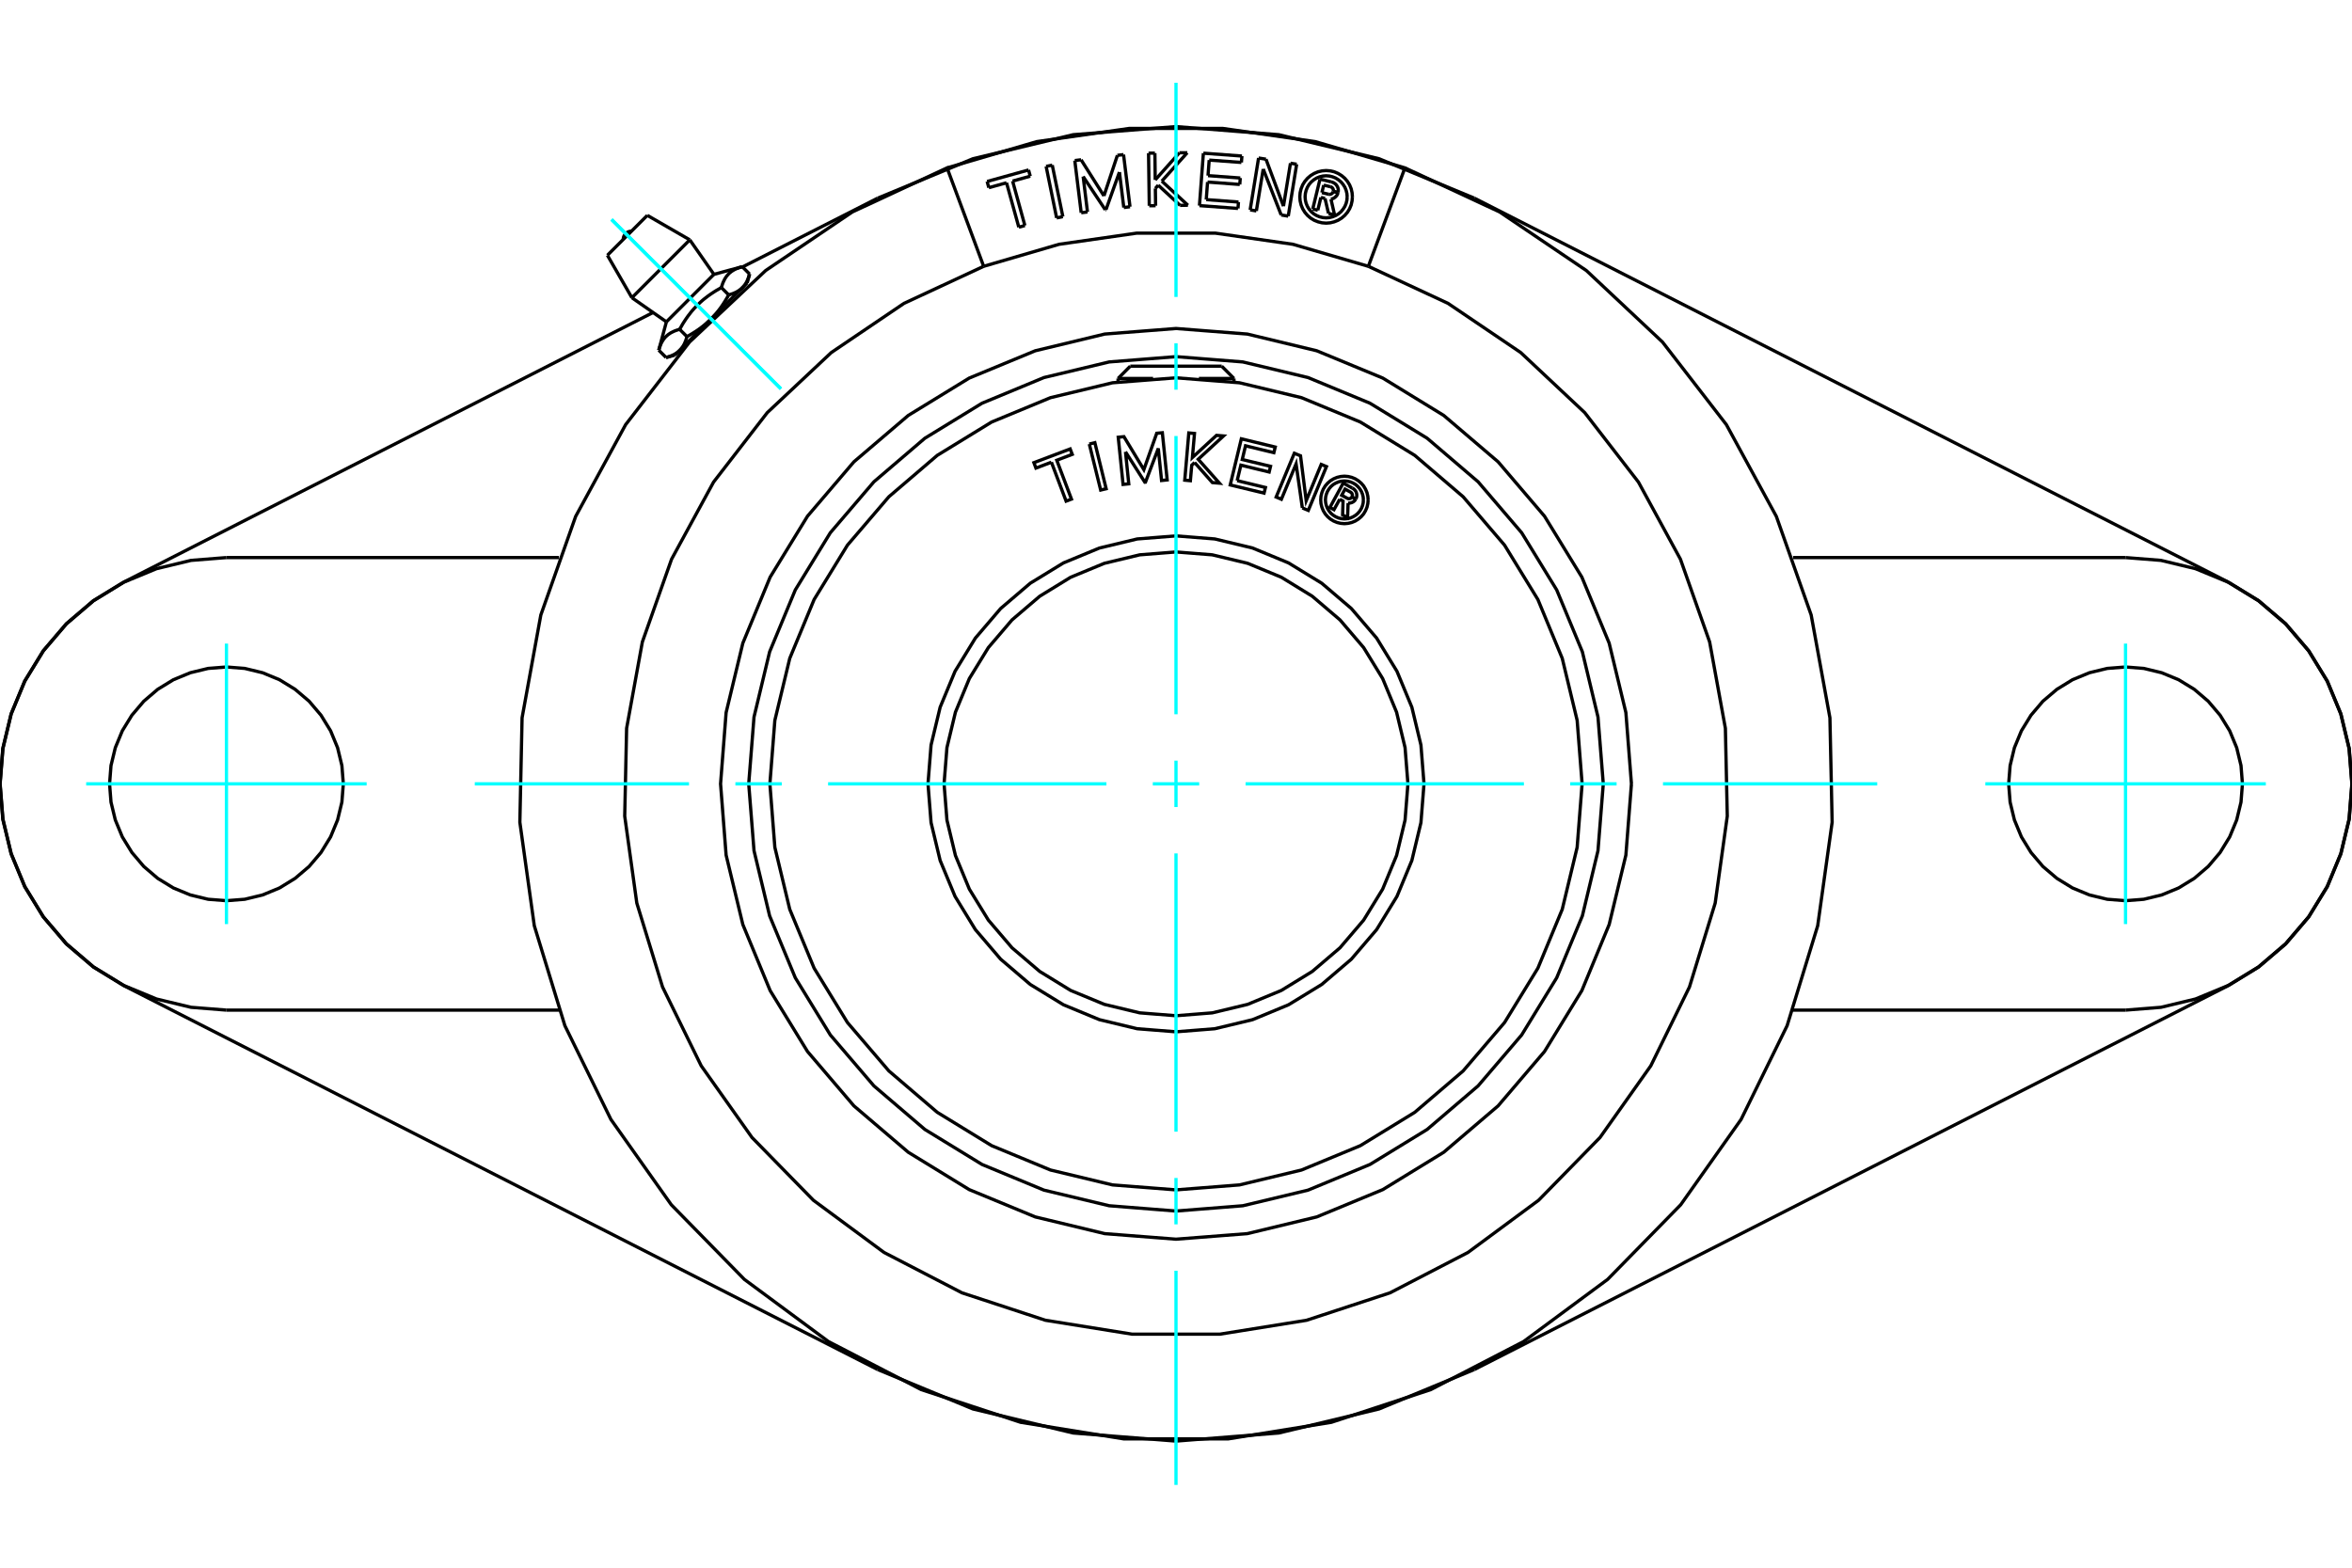 <?xml version="1.0" standalone="no"?>
<!DOCTYPE svg PUBLIC "-//W3C//DTD SVG 1.1//EN"
	"http://www.w3.org/Graphics/SVG/1.1/DTD/svg11.dtd">
<svg xmlns="http://www.w3.org/2000/svg" height="100%" width="100%" viewBox="0 0 36000 24000">
	<rect x="-1800" y="-1200" width="39600" height="26400" style="fill:#FFF"/>
	<g style="fill:none; fill-rule:evenodd" transform="matrix(1 0 0 1 0 0)">
		<g style="fill:none; stroke:#000; stroke-width:50; shape-rendering:geometricPrecision">
			<polyline points="20506,7643 20418,7803 20356,7768 20559,7396 20698,7472"/>
			<polyline points="20753,7639 20761,7621 20766,7602 20767,7582 20766,7563 20761,7543 20754,7525 20743,7509 20730,7494 20715,7482 20698,7472"/>
			<polyline points="20753,7639 20693,7606 20697,7598 20699,7590 20699,7582 20699,7573 20697,7565 20694,7558 20690,7550 20684,7544 20678,7538 20671,7534 20587,7488 20536,7582 20621,7628 20628,7631 20636,7634 20644,7635 20653,7634 20661,7633 20668,7630 20676,7626 20682,7621 20688,7615 20692,7608 20752,7640"/>
			<polyline points="20634,7702 20654,7702 20674,7699 20693,7693 20711,7684 20727,7672 20741,7657 20752,7640"/>
			<polyline points="20634,7702 20626,7925 20550,7883 20557,7671 20506,7643"/>
			<polyline points="18936,7358 19369,7463 19348,7549 18830,7424 19000,6718 19519,6844 19498,6930 19064,6825 19014,7035 19447,7139 19426,7226 18993,7121 18936,7358"/>
			<polyline points="17227,6917 17277,7407 17190,7416 17116,6694 17203,6685 17508,7190 17705,6633 17791,6625 17865,7347 17779,7356 17729,6865 17533,7381 17523,7382 17227,6917"/>
			<polyline points="16093,7076 15856,7166 15825,7083 16380,6873 16412,6956 16175,7046 16400,7641 16318,7672 16093,7076"/>
			<polyline points="16673,6798 16758,6777 16931,7482 16847,7502 16673,6798"/>
			<polyline points="18285,7081 18241,7122 18220,7359 18134,7351 18196,6628 18283,6636 18251,7004 18620,6665 18727,6674 18340,7031 18665,7397 18557,7388 18285,7081"/>
			<polyline points="19934,7776 19838,7102 19613,7643 19533,7609 19811,6939 19906,6978 19993,7665 20223,7110 20303,7143 20025,7814 19934,7776"/>
			<polyline points="20941,7653 20936,7597 20923,7541 20901,7489 20872,7440 20835,7397 20791,7360 20743,7330 20690,7308 20635,7295 20578,7290 20521,7295 20466,7308 20413,7330 20364,7360 20321,7397 20284,7440 20254,7489 20233,7541 20219,7597 20215,7653 20219,7710 20233,7766 20254,7818 20284,7867 20321,7910 20364,7947 20413,7977 20466,7999 20521,8012 20578,8017 20635,8012 20690,7999 20743,7977 20791,7947 20835,7910 20872,7867 20901,7818 20923,7766 20936,7710 20941,7653"/>
			<polyline points="20868,7653 20865,7608 20854,7564 20837,7522 20813,7483 20783,7448 20749,7418 20710,7395 20668,7377 20623,7367 20578,7363 20532,7367 20488,7377 20446,7395 20407,7418 20372,7448 20343,7483 20319,7522 20302,7564 20291,7608 20287,7653 20291,7699 20302,7743 20319,7785 20343,7824 20372,7859 20407,7888 20446,7912 20488,7930 20532,7940 20578,7944 20623,7940 20668,7930 20710,7912 20749,7888 20783,7859 20813,7824 20837,7785 20854,7743 20865,7699 20868,7653"/>
			<polyline points="21550,12000 21506,11445 21376,10903 21163,10388 20872,9914 20510,9490 20086,9128 19612,8837 19097,8624 18555,8494 18000,8450 17445,8494 16903,8624 16388,8837 15914,9128 15490,9490 15128,9914 14837,10388 14624,10903 14494,11445 14450,12000 14494,12555 14624,13097 14837,13612 15128,14086 15490,14510 15914,14872 16388,15163 16903,15376 17445,15506 18000,15550 18555,15506 19097,15376 19612,15163 20086,14872 20510,14510 20872,14086 21163,13612 21376,13097 21506,12555 21550,12000"/>
			<polyline points="21796,12000 21749,11406 21610,10827 21382,10277 21071,9769 20684,9316 20231,8929 19723,8618 19173,8390 18594,8251 18000,8204 17406,8251 16827,8390 16277,8618 15769,8929 15316,9316 14929,9769 14618,10277 14390,10827 14251,11406 14204,12000 14251,12594 14390,13173 14618,13723 14929,14231 15316,14684 15769,15071 16277,15382 16827,15610 17406,15749 18000,15796 18594,15749 19173,15610 19723,15382 20231,15071 20684,14684 21071,14231 21382,13723 21610,13173 21749,12594 21796,12000"/>
			<polyline points="24216,12000 24140,11028 23912,10079 23539,9178 23029,8346 22395,7605 21654,6971 20822,6461 19921,6088 18972,5860 18000,5784 17028,5860 16079,6088 15178,6461 14346,6971 13605,7605 12971,8346 12461,9178 12088,10079 11860,11028 11784,12000 11860,12972 12088,13921 12461,14822 12971,15654 13605,16395 14346,17029 15178,17539 16079,17912 17028,18140 18000,18216 18972,18140 19921,17912 20822,17539 21654,17029 22395,16395 23029,15654 23539,14822 23912,13921 24140,12972 24216,12000"/>
			<line x1="17113" y1="5794" x2="17649" y2="5794"/>
			<line x1="18351" y1="5794" x2="18887" y2="5794"/>
			<line x1="17300" y1="5606" x2="18700" y2="5606"/>
			<polyline points="24540,12000 24459,10977 24220,9979 23827,9031 23291,8156 22624,7376 21844,6709 20969,6173 20021,5780 19023,5541 18000,5460 16977,5541 15979,5780 15031,6173 14156,6709 13376,7376 12709,8156 12173,9031 11780,9979 11541,10977 11460,12000 11541,13023 11780,14021 12173,14969 12709,15844 13376,16624 14156,17291 15031,17827 15979,18220 16977,18459 18000,18540 19023,18459 20021,18220 20969,17827 21844,17291 22624,16624 23291,15844 23827,14969 24220,14021 24459,13023 24540,12000"/>
			<polyline points="24971,12000 24886,10909 24630,9846 24212,8835 23640,7902 22930,7070 22098,6360 21165,5788 20154,5370 19091,5114 18000,5029 16909,5114 15846,5370 14835,5788 13902,6360 13070,7070 12360,7902 11788,8835 11370,9846 11114,10909 11029,12000 11114,13091 11370,14154 11788,15165 12360,16098 13070,16930 13902,17640 14835,18212 15846,18630 16909,18886 18000,18971 19091,18886 20154,18630 21165,18212 22098,17640 22930,16930 23640,16098 24212,15165 24630,14154 24886,13091 24971,12000"/>
			<line x1="9297" y1="3908" x2="9908" y2="3297"/>
			<line x1="9672" y1="4558" x2="10558" y2="3672"/>
			<line x1="10200" y1="4927" x2="10927" y2="4200"/>
			<line x1="11363" y1="4404" x2="11437" y2="4330"/>
			<line x1="10883" y1="4883" x2="11363" y2="4404"/>
			<line x1="10404" y1="5363" x2="10883" y2="4883"/>
			<line x1="10330" y1="5437" x2="10404" y2="5363"/>
			<line x1="10083" y1="5361" x2="10195" y2="5473"/>
			<polyline points="10883,4883 10875,4892 10866,4900 10858,4909 10849,4917 10840,4925 10831,4933 10822,4941 10813,4949 10804,4957 10794,4965 10785,4973 10775,4981 10766,4988 10756,4996 10746,5004 10736,5011 10726,5019 10716,5027 10705,5034 10695,5042 10684,5049 10673,5057 10662,5064 10651,5072 10639,5079 10628,5086 10616,5094 10604,5101 10592,5109 10579,5116 10567,5124 10554,5131 10541,5139 10528,5146 10515,5154 10512,5162 10510,5170 10508,5178 10505,5185 10503,5193 10500,5200 10498,5208 10495,5215 10493,5222 10490,5228 10487,5235 10484,5242 10481,5248 10479,5254 10476,5261 10473,5267 10470,5273 10466,5278 10463,5284 10460,5290 10457,5295 10453,5301 10450,5306 10447,5311 10443,5316 10439,5321 10436,5326 10432,5331 10428,5336 10424,5341 10421,5345 10417,5350 10413,5354 10408,5358 10404,5363 10400,5367 10396,5371 10391,5375 10387,5379 10382,5383 10377,5387 10373,5391 10368,5394 10363,5398 10358,5402 10353,5405 10347,5409 10342,5412 10337,5415 10331,5419 10326,5422 10320,5425 10314,5428 10308,5431 10302,5434 10296,5437 10290,5440 10283,5443 10277,5446 10270,5448 10263,5451 10256,5454 10249,5456 10242,5459 10234,5461 10227,5464 10219,5466 10211,5468 10203,5471 10195,5473"/>
			<line x1="10403" y1="5042" x2="10515" y2="5154"/>
			<polyline points="10083,5361 10088,5345 10093,5329 10097,5314 10103,5300 10108,5286 10113,5273 10119,5260 10125,5248 10131,5236 10138,5225 10144,5214 10151,5204 10158,5193 10166,5184 10173,5174 10181,5165 10189,5156 10198,5148 10207,5140 10216,5132 10225,5124 10235,5117 10245,5110 10256,5103 10266,5096 10278,5090 10290,5084 10302,5078 10315,5072 10328,5066 10342,5061 10356,5056 10371,5051 10386,5046 10403,5042"/>
			<polyline points="11154,4515 11146,4528 11139,4541 11131,4554 11124,4567 11116,4579 11109,4592 11101,4604 11094,4616 11086,4628 11079,4639 11072,4651 11064,4662 11057,4673 11049,4684 11042,4695 11034,4705 11027,4716 11019,4726 11011,4736 11004,4746 10996,4756 10988,4766 10981,4775 10973,4785 10965,4794 10957,4804 10949,4813 10941,4822 10933,4831 10925,4840 10917,4849 10909,4858 10900,4866 10892,4875 10883,4883"/>
			<line x1="11042" y1="4403" x2="11154" y2="4515"/>
			<polyline points="10403,5042 10418,5015 10433,4989 10447,4964 10462,4940 10477,4917 10492,4894 10507,4872 10522,4851 10537,4830 10553,4810 10568,4790 10583,4771 10599,4752 10615,4734 10631,4716 10648,4699 10664,4681 10681,4664 10699,4648 10716,4631 10734,4615 10752,4599 10771,4583 10790,4568 10810,4553 10830,4537 10851,4522 10872,4507 10894,4492 10917,4477 10940,4462 10964,4447 10989,4433 11015,4418 11042,4403"/>
			<polyline points="11473,4195 11471,4203 11468,4211 11466,4219 11464,4227 11461,4234 11459,4242 11456,4249 11454,4256 11451,4263 11448,4270 11446,4277 11443,4283 11440,4290 11437,4296 11434,4302 11431,4308 11428,4314 11425,4320 11422,4326 11419,4331 11415,4337 11412,4342 11409,4347 11405,4353 11402,4358 11398,4363 11394,4368 11391,4373 11387,4377 11383,4382 11379,4387 11375,4391 11371,4396 11367,4400 11363,4404 11358,4408 11354,4413 11350,4417 11345,4421 11341,4424 11336,4428 11331,4432 11326,4436 11321,4439 11316,4443 11311,4447 11306,4450 11301,4453 11295,4457 11290,4460 11284,4463 11278,4466 11273,4470 11267,4473 11261,4476 11254,4479 11248,4481 11242,4484 11235,4487 11228,4490 11222,4493 11215,4495 11208,4498 11200,4500 11193,4503 11185,4505 11178,4508 11170,4510 11162,4512 11154,4515"/>
			<line x1="11361" y1="4083" x2="11473" y2="4195"/>
			<polyline points="11042,4403 11046,4386 11051,4371 11056,4356 11061,4342 11066,4328 11072,4315 11078,4302 11084,4290 11090,4278 11096,4266 11103,4256 11110,4245 11117,4235 11124,4225 11132,4216 11140,4207 11148,4198 11156,4189 11165,4181 11174,4173 11184,4166 11193,4158 11204,4151 11214,4144 11225,4138 11236,4131 11248,4125 11260,4119 11273,4113 11286,4108 11300,4103 11314,4097 11329,4093 11345,4088 11361,4083"/>
			<polyline points="1893,8912 1429,9196 1015,9549 662,9963 378,10426 170,10929 43,11458 0,12000 43,12542 170,13071 378,13574 662,14037 1015,14451 1429,14804 1893,15088"/>
			<line x1="13433" y1="20966" x2="1893" y2="15088"/>
			<polyline points="13433,20966 14892,21570 16426,21938 18000,22062 19574,21938 21108,21570 22567,20966"/>
			<line x1="34107" y1="15088" x2="22567" y2="20966"/>
			<polyline points="34107,15088 34571,14804 34985,14451 35338,14037 35622,13574 35830,13071 35957,12542 36000,12000 35957,11458 35830,10929 35622,10426 35338,9963 34985,9549 34571,9196 34107,8912"/>
			<line x1="22567" y1="3034" x2="34107" y2="8912"/>
			<polyline points="22567,3034 21108,2430 19574,2062 18000,1938 16426,2062 14892,2430 13433,3034"/>
			<line x1="11365" y1="4087" x2="13433" y2="3034"/>
			<line x1="1893" y1="8912" x2="9996" y2="4784"/>
			<line x1="32534" y1="15464" x2="27445" y2="15464"/>
			<polyline points="32534,15464 33076,15421 33604,15294 34107,15086 34570,14802 34983,14449 35336,14036 35620,13572 35828,13070 35955,12542 35998,12000 35955,11458 35828,10930 35620,10428 35336,9964 34983,9551 34570,9198 34107,8914 33604,8706 33076,8579 32534,8536"/>
			<line x1="27445" y1="8536" x2="32534" y2="8536"/>
			<polyline points="34323,12000 34301,11720 34235,11447 34128,11188 33981,10949 33799,10735 33586,10553 33346,10406 33087,10299 32814,10233 32534,10211 32254,10233 31981,10299 31722,10406 31483,10553 31269,10735 31087,10949 30940,11188 30833,11447 30767,11720 30745,12000 30767,12280 30833,12553 30940,12812 31087,13051 31269,13265 31483,13447 31722,13594 31981,13701 32254,13767 32534,13789 32814,13767 33087,13701 33346,13594 33586,13447 33799,13265 33981,13051 34128,12812 34235,12553 34301,12280 34323,12000"/>
			<polyline points="3466,8536 2924,8579 2396,8706 1893,8914 1430,9198 1017,9551 664,9964 380,10428 172,10930 45,11458 2,12000 45,12542 172,13070 380,13572 664,14036 1017,14449 1430,14802 1893,15086 2396,15294 2924,15421 3466,15464"/>
			<polyline points="5255,12000 5233,11720 5167,11447 5060,11188 4913,10949 4731,10735 4517,10553 4278,10406 4019,10299 3746,10233 3466,10211 3186,10233 2913,10299 2654,10406 2414,10553 2201,10735 2019,10949 1872,11188 1765,11447 1699,11720 1677,12000 1699,12280 1765,12553 1872,12812 2019,13051 2201,13265 2414,13447 2654,13594 2913,13701 3186,13767 3466,13789 3746,13767 4019,13701 4278,13594 4517,13447 4731,13265 4913,13051 5060,12812 5167,12553 5233,12280 5255,12000"/>
			<line x1="3466" y1="8536" x2="8555" y2="8536"/>
			<line x1="8555" y1="15464" x2="3466" y2="15464"/>
			<line x1="21504" y1="2570" x2="20944" y2="4077"/>
			<polyline points="15056,4077 13837,4644 12724,5397 11744,6317 10922,7380 10279,8561 9832,9828 9591,11150 9562,12494 9747,13825 10141,15110 10733,16317 11510,17414 12450,18375 13531,19174 14724,19792 16001,20212 17328,20425 18672,20425 19999,20212 21276,19792 22469,19174 23550,18375 24490,17414 25267,16317 25859,15110 26253,13825 26438,12494 26409,11150 26168,9828 25721,8561 25078,7380 24256,6317 23276,5397 22163,4644 20944,4077"/>
			<polyline points="15056,4077 14496,2570 13046,3245 11720,4141 10554,5236 9576,6501 8811,7906 8278,9415 7991,10989 7957,12588 8178,14172 8646,15702 9351,17138 10275,18444 11394,19587 12680,20538 14101,21274 15621,21774 17200,22028 18800,22028 20379,21774 21899,21274 23320,20538 24606,19587 25725,18444 26649,17138 27354,15702 27822,14172 28043,12588 28009,10989 27722,9415 27189,7906 26424,6501 25446,5236 24280,4141 22954,3245 21504,2570 20131,2168 18715,1966 17285,1966 15869,2168 14496,2570"/>
			<polyline points="20944,4077 19790,3740 18601,3569 17399,3569 16210,3740 15056,4077"/>
			<polyline points="20620,3013 20616,2963 20604,2914 20585,2867 20558,2824 20526,2786 20487,2753 20444,2726 20397,2707 20348,2695 20298,2691 20248,2695 20198,2707 20152,2726 20109,2753 20070,2786 20037,2824 20011,2867 19992,2914 19980,2963 19976,3013 19980,3064 19992,3113 20011,3159 20037,3202 20070,3241 20109,3274 20152,3300 20198,3319 20248,3331 20298,3335 20348,3331 20397,3319 20444,3300 20487,3274 20526,3241 20558,3202 20585,3159 20604,3113 20616,3064 20620,3013"/>
			<polyline points="20700,3013 20695,2950 20681,2889 20657,2830 20624,2777 20583,2729 20535,2688 20481,2655 20422,2630 20361,2616 20298,2611 20235,2616 20174,2630 20115,2655 20061,2688 20013,2729 19972,2777 19939,2830 19915,2889 19900,2950 19895,3013 19900,3076 19915,3138 19939,3196 19972,3250 20013,3298 20061,3339 20115,3372 20174,3396 20235,3411 20298,3416 20361,3411 20422,3396 20481,3372 20535,3339 20583,3298 20624,3250 20657,3196 20681,3138 20695,3076 20700,3013"/>
			<line x1="19610" y1="3291" x2="19335" y2="2588"/>
			<line x1="19718" y1="3309" x2="19610" y2="3291"/>
			<line x1="19847" y1="2514" x2="19718" y2="3309"/>
			<line x1="19752" y1="2499" x2="19847" y2="2514"/>
			<line x1="19645" y1="3156" x2="19752" y2="2499"/>
			<line x1="19377" y1="2437" x2="19645" y2="3156"/>
			<line x1="19264" y1="2419" x2="19377" y2="2437"/>
			<line x1="19135" y1="3213" x2="19264" y2="2419"/>
			<line x1="19230" y1="3229" x2="19135" y2="3213"/>
			<line x1="19335" y1="2588" x2="19230" y2="3229"/>
			<line x1="17728" y1="2835" x2="17684" y2="2885"/>
			<line x1="18062" y1="3144" x2="17728" y2="2835"/>
			<line x1="18182" y1="3142" x2="18062" y2="3144"/>
			<line x1="17783" y1="2773" x2="18182" y2="3142"/>
			<line x1="18172" y1="2338" x2="17783" y2="2773"/>
			<line x1="18052" y1="2339" x2="18172" y2="2338"/>
			<line x1="17682" y1="2754" x2="18052" y2="2339"/>
			<line x1="17677" y1="2344" x2="17682" y2="2754"/>
			<line x1="17580" y1="2345" x2="17677" y2="2344"/>
			<line x1="17591" y1="3150" x2="17580" y2="2345"/>
			<line x1="17688" y1="3149" x2="17591" y2="3150"/>
			<line x1="17684" y1="2885" x2="17688" y2="3149"/>
			<line x1="16012" y1="2547" x2="16106" y2="2528"/>
			<line x1="16173" y1="3336" x2="16012" y2="2547"/>
			<line x1="16268" y1="3316" x2="16173" y2="3336"/>
			<line x1="16106" y1="2528" x2="16268" y2="3316"/>
			<line x1="15406" y1="2798" x2="15135" y2="2873"/>
			<line x1="15594" y1="3478" x2="15406" y2="2798"/>
			<line x1="15687" y1="3453" x2="15594" y2="3478"/>
			<line x1="15499" y1="2772" x2="15687" y2="3453"/>
			<line x1="15769" y1="2697" x2="15499" y2="2772"/>
			<line x1="15743" y1="2602" x2="15769" y2="2697"/>
			<line x1="15109" y1="2778" x2="15743" y2="2602"/>
			<line x1="15135" y1="2873" x2="15109" y2="2778"/>
			<line x1="16579" y1="2703" x2="16645" y2="3245"/>
			<line x1="16918" y1="3212" x2="16579" y2="2703"/>
			<line x1="16928" y1="3210" x2="16918" y2="3212"/>
			<line x1="17134" y1="2635" x2="16928" y2="3210"/>
			<line x1="17201" y1="3177" x2="17134" y2="2635"/>
			<line x1="17296" y1="3165" x2="17201" y2="3177"/>
			<line x1="17197" y1="2367" x2="17296" y2="3165"/>
			<line x1="17103" y1="2378" x2="17197" y2="2367"/>
			<line x1="16897" y1="2999" x2="17103" y2="2378"/>
			<line x1="16547" y1="2446" x2="16897" y2="2999"/>
			<line x1="16451" y1="2458" x2="16547" y2="2446"/>
			<line x1="16549" y1="3257" x2="16451" y2="2458"/>
			<line x1="16645" y1="3245" x2="16549" y2="3257"/>
			<line x1="18463" y1="3056" x2="18956" y2="3093"/>
			<line x1="18483" y1="2787" x2="18463" y2="3056"/>
			<line x1="18976" y1="2824" x2="18483" y2="2787"/>
			<line x1="18984" y1="2725" x2="18976" y2="2824"/>
			<line x1="18490" y1="2689" x2="18984" y2="2725"/>
			<line x1="18508" y1="2451" x2="18490" y2="2689"/>
			<line x1="19001" y1="2487" x2="18508" y2="2451"/>
			<line x1="19009" y1="2389" x2="19001" y2="2487"/>
			<line x1="18419" y1="2345" x2="19009" y2="2389"/>
			<line x1="18359" y1="3148" x2="18419" y2="2345"/>
			<line x1="18949" y1="3191" x2="18359" y2="3148"/>
			<line x1="18956" y1="3093" x2="18949" y2="3191"/>
			<line x1="20218" y1="3022" x2="20170" y2="3219"/>
			<line x1="20281" y1="3038" x2="20218" y2="3022"/>
			<line x1="20334" y1="3267" x2="20281" y2="3038"/>
			<line x1="20427" y1="3290" x2="20334" y2="3267"/>
			<line x1="20372" y1="3049" x2="20427" y2="3290"/>
			<polyline points="20372,3049 20393,3043 20414,3035 20432,3022 20449,3007 20463,2990 20473,2970 20481,2949"/>
			<line x1="20407" y1="2931" x2="20481" y2="2949"/>
			<polyline points="20336,2974 20345,2975 20355,2975 20364,2974 20372,2971 20381,2967 20388,2962 20395,2955 20400,2948 20404,2940 20407,2931"/>
			<line x1="20233" y1="2949" x2="20336" y2="2974"/>
			<line x1="20261" y1="2834" x2="20233" y2="2949"/>
			<line x1="20363" y1="2859" x2="20261" y2="2834"/>
			<polyline points="20408,2929 20409,2920 20409,2911 20407,2902 20404,2893 20400,2885 20394,2877 20388,2871 20380,2865 20372,2861 20363,2859"/>
			<line x1="20481" y1="2947" x2="20408" y2="2929"/>
			<polyline points="20481,2947 20484,2925 20484,2904 20480,2882 20473,2862 20462,2843 20449,2825 20433,2811 20415,2799 20395,2790 20374,2784"/>
			<line x1="20204" y1="2743" x2="20374" y2="2784"/>
			<line x1="20093" y1="3200" x2="20204" y2="2743"/>
			<line x1="20170" y1="3219" x2="20093" y2="3200"/>
			<line x1="17113" y1="5794" x2="17113" y2="5848"/>
			<line x1="18887" y1="5848" x2="18887" y2="5794"/>
			<line x1="17300" y1="5606" x2="17113" y2="5794"/>
			<line x1="18887" y1="5794" x2="18700" y2="5606"/>
			<line x1="9297" y1="3908" x2="9672" y2="4558"/>
			<line x1="10558" y1="3672" x2="9908" y2="3297"/>
			<line x1="9672" y1="4558" x2="10200" y2="4927"/>
			<line x1="10927" y1="4200" x2="10558" y2="3672"/>
			<line x1="10409" y1="5358" x2="10428" y2="5377"/>
			<line x1="11377" y1="4428" x2="11358" y2="4409"/>
			<line x1="10195" y1="5473" x2="10330" y2="5437"/>
			<line x1="11437" y1="4330" x2="11473" y2="4195"/>
			<line x1="10200" y1="4927" x2="10083" y2="5361"/>
			<line x1="11361" y1="4083" x2="10927" y2="4200"/>
			<polyline points="9666,3540 9646,3541 9627,3545 9608,3553 9591,3563 9576,3576 9563,3591 9553,3608 9545,3627 9541,3646 9540,3666"/>
		</g>
		<g style="fill:none; stroke:#0FF; stroke-width:50; shape-rendering:geometricPrecision">
			<line x1="18000" y1="22733" x2="18000" y2="19454"/>
			<line x1="18000" y1="18744" x2="18000" y2="18034"/>
			<line x1="18000" y1="17325" x2="18000" y2="13065"/>
			<line x1="18000" y1="12355" x2="18000" y2="11645"/>
			<line x1="18000" y1="10935" x2="18000" y2="6675"/>
			<line x1="18000" y1="5966" x2="18000" y2="5256"/>
			<line x1="18000" y1="4546" x2="18000" y2="1267"/>
			<line x1="7267" y1="12000" x2="10546" y2="12000"/>
			<line x1="11256" y1="12000" x2="11966" y2="12000"/>
			<line x1="12675" y1="12000" x2="16935" y2="12000"/>
			<line x1="17645" y1="12000" x2="18355" y2="12000"/>
			<line x1="19065" y1="12000" x2="23325" y2="12000"/>
			<line x1="24034" y1="12000" x2="24744" y2="12000"/>
			<line x1="25454" y1="12000" x2="28733" y2="12000"/>
			<line x1="3466" y1="9853" x2="3466" y2="14147"/>
			<line x1="1319" y1="12000" x2="5612" y2="12000"/>
			<line x1="32534" y1="14147" x2="32534" y2="9853"/>
			<line x1="30388" y1="12000" x2="34681" y2="12000"/>
			<line x1="11953" y1="5953" x2="9360" y2="3360"/>
			<line x1="11953" y1="5953" x2="9360" y2="3360"/>
		</g>
	</g>
</svg>
